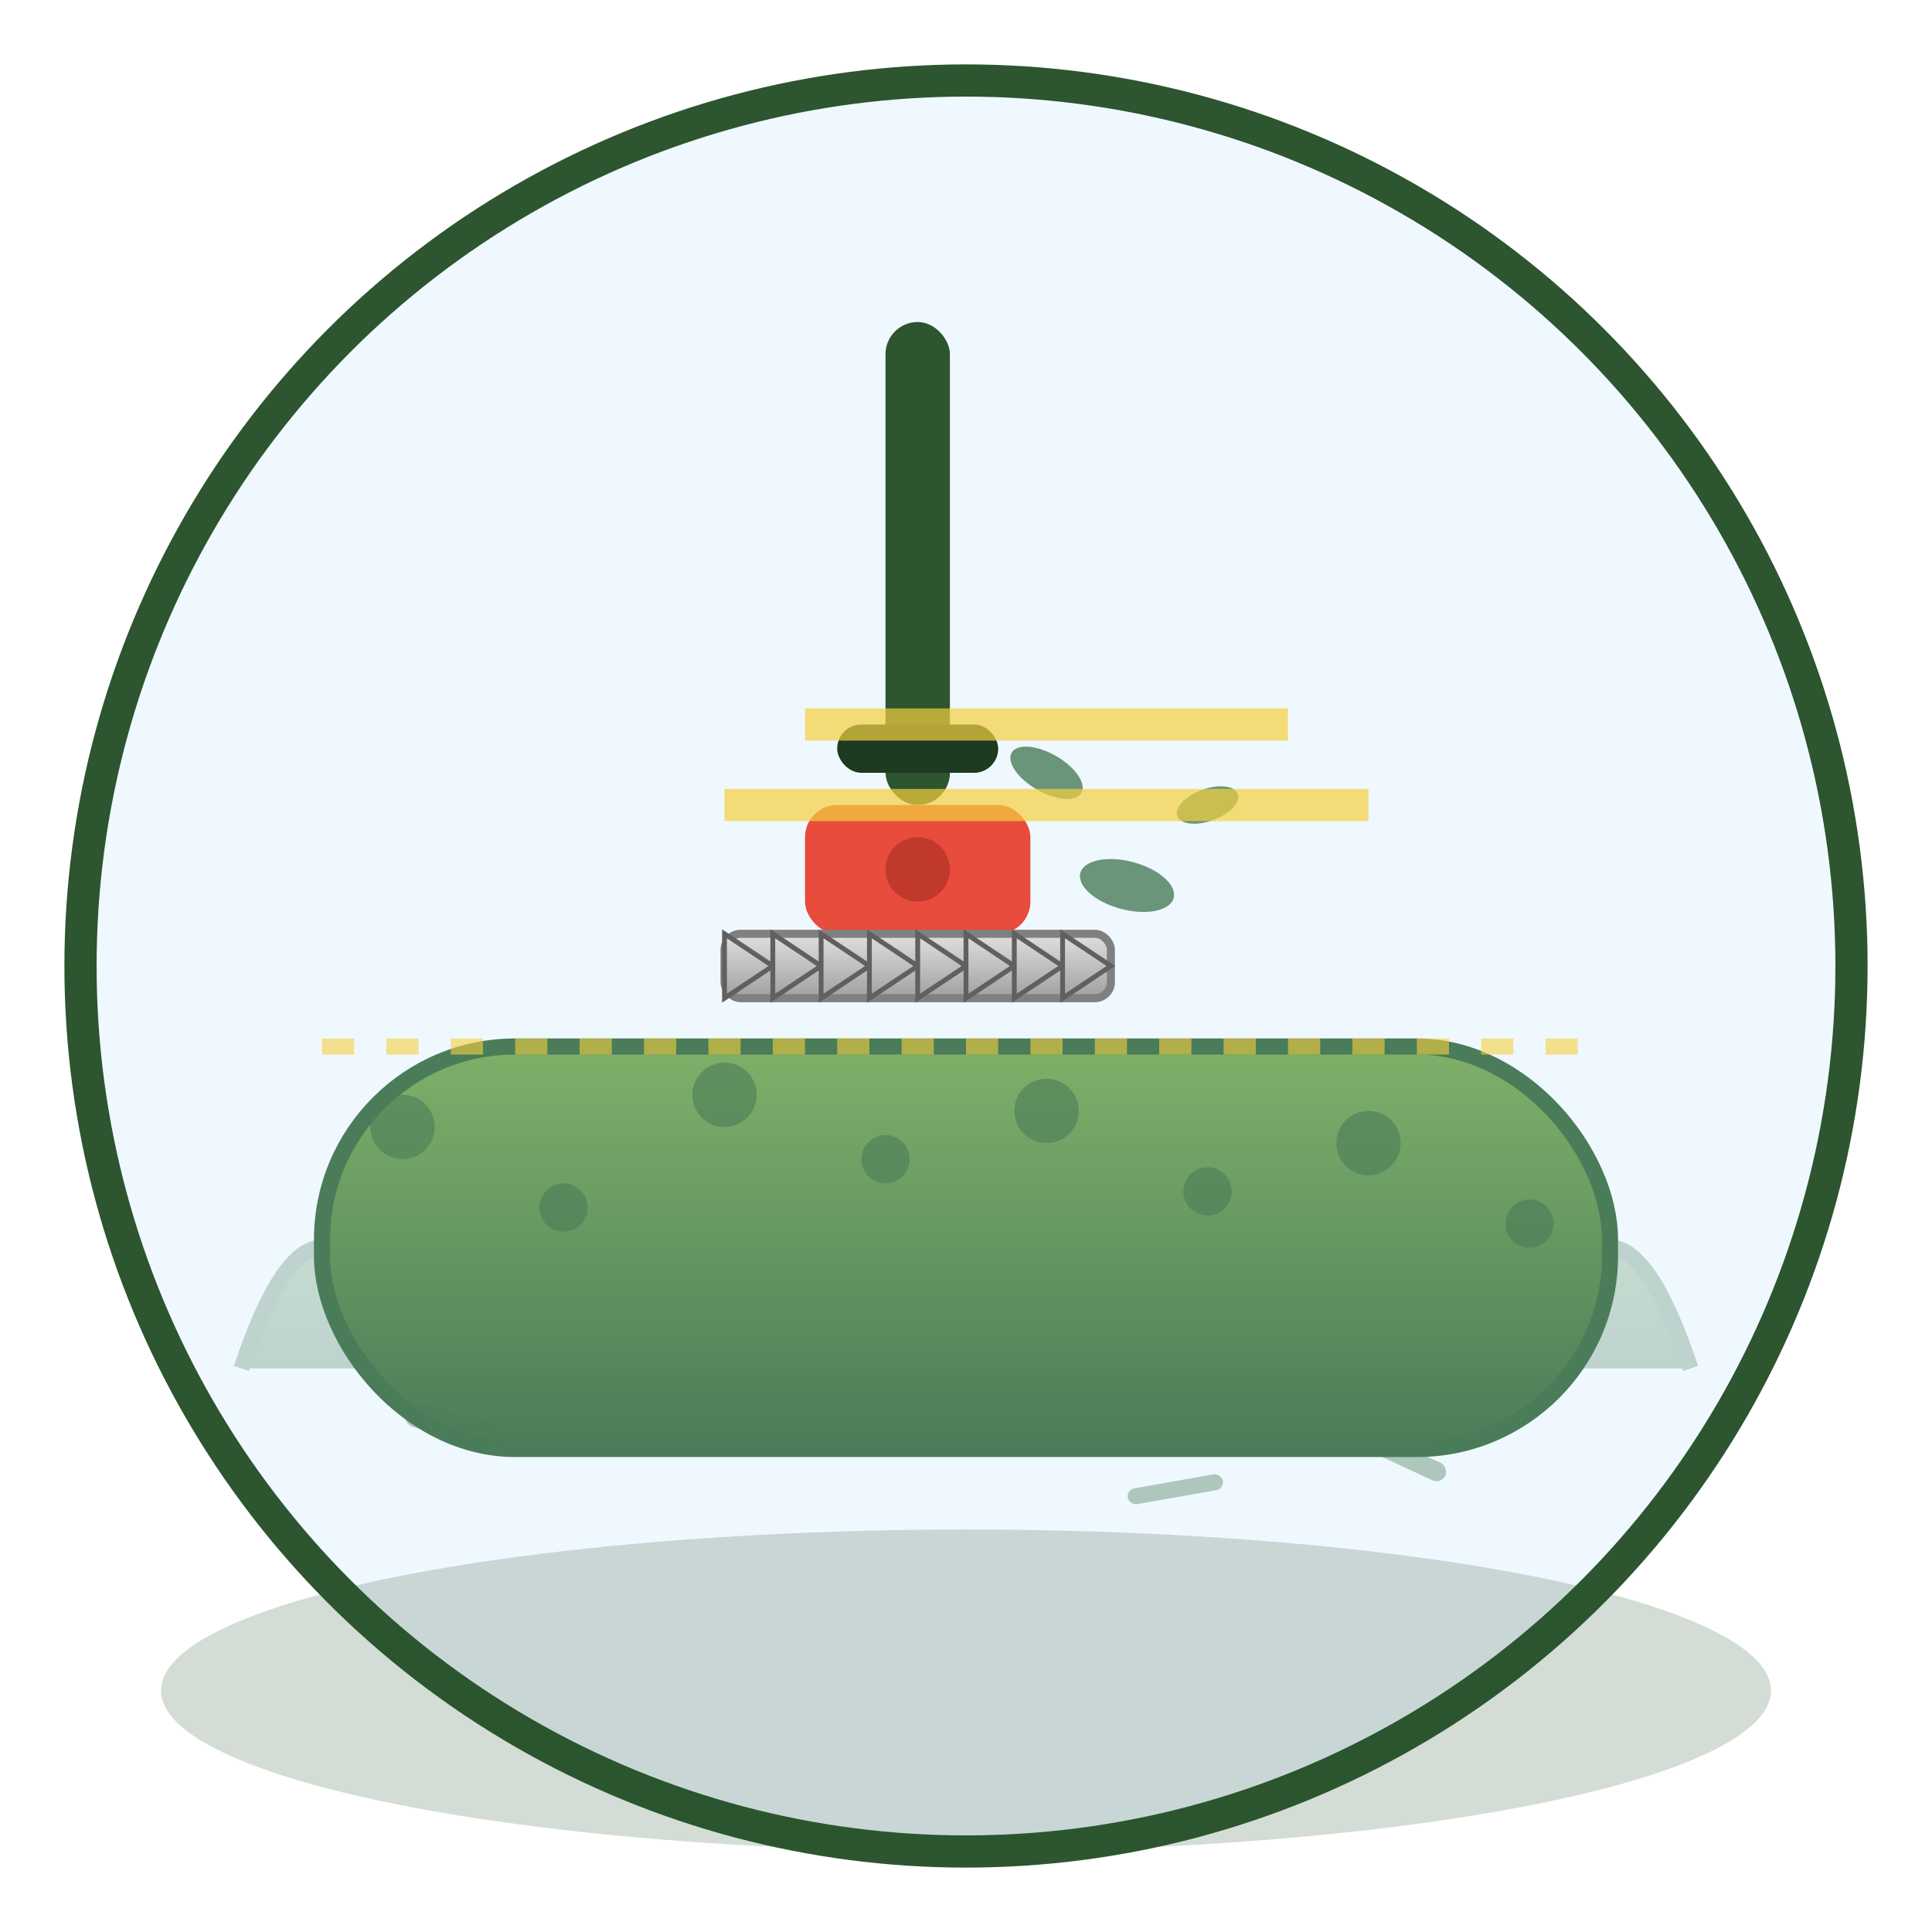 <svg width="120" height="120" viewBox="0 0 120 120" xmlns="http://www.w3.org/2000/svg">
  <defs>
    <linearGradient id="hedgeGradient" x1="0%" y1="0%" x2="0%" y2="100%">
      <stop offset="0%" style="stop-color:#7fb069;stop-opacity:1" />
      <stop offset="100%" style="stop-color:#4a7c59;stop-opacity:1" />
    </linearGradient>
    <linearGradient id="toolGradient" x1="0%" y1="0%" x2="0%" y2="100%">
      <stop offset="0%" style="stop-color:#e0e0e0;stop-opacity:1" />
      <stop offset="100%" style="stop-color:#a0a0a0;stop-opacity:1" />
    </linearGradient>
  </defs>
  
  <!-- Background circle -->
  <circle cx="60" cy="60" r="55" fill="#f0f8ff" stroke="#2c5530" stroke-width="2"/>
  
  <!-- Ground -->
  <ellipse cx="60" cy="105" rx="50" ry="10" fill="#2c5530" opacity="0.2"/>
  
  <!-- Hedge before trimming (background) -->
  <g opacity="0.3">
    <path d="M15 85 Q20 70 25 85 Q30 70 35 85 Q40 70 45 85 Q50 75 55 85 Q60 70 65 85 Q70 75 75 85 Q80 70 85 85 Q90 75 95 85 Q100 70 105 85" 
          fill="url(#hedgeGradient)" stroke="#4a7c59" stroke-width="1"/>
  </g>
  
  <!-- Main hedge (trimmed) -->
  <rect x="20" y="65" width="80" height="25" rx="12" fill="url(#hedgeGradient)" stroke="#4a7c59" stroke-width="1"/>
  
  <!-- Hedge texture/leaves -->
  <g fill="#4a7c59" opacity="0.6">
    <circle cx="25" cy="70" r="2"/>
    <circle cx="35" cy="75" r="1.5"/>
    <circle cx="45" cy="68" r="2"/>
    <circle cx="55" cy="72" r="1.5"/>
    <circle cx="65" cy="69" r="2"/>
    <circle cx="75" cy="74" r="1.5"/>
    <circle cx="85" cy="71" r="2"/>
    <circle cx="95" cy="76" r="1.5"/>
  </g>
  
  <!-- Hedge trimmer -->
  <g transform="translate(40, 20)">
    <!-- Handle -->
    <rect x="15" y="0" width="4" height="30" rx="2" fill="#2c5530"/>
    <rect x="12" y="25" width="10" height="3" rx="1.5" fill="#1e3a21"/>
    
    <!-- Motor housing -->
    <rect x="10" y="30" width="14" height="8" rx="2" fill="#e74c3c"/>
    <circle cx="17" cy="34" r="2" fill="#c0392b"/>
    
    <!-- Cutting bar -->
    <rect x="5" y="38" width="24" height="4" rx="1" fill="url(#toolGradient)" stroke="#808080" stroke-width="0.5"/>
    
    <!-- Cutting teeth -->
    <g fill="url(#toolGradient)" stroke="#606060" stroke-width="0.3">
      <polygon points="5,38 8,40 5,42"/>
      <polygon points="8,38 11,40 8,42"/>
      <polygon points="11,38 14,40 11,42"/>
      <polygon points="14,38 17,40 14,42"/>
      <polygon points="17,38 20,40 17,42"/>
      <polygon points="20,38 23,40 20,42"/>
      <polygon points="23,38 26,40 23,42"/>
      <polygon points="26,38 29,40 26,42"/>
    </g>
  </g>
  
  <!-- Trimmed leaves falling -->
  <g>
    <g fill="#4a7c59" opacity="0.8">
      <ellipse cx="70" cy="55" rx="3" ry="1.5" transform="rotate(15 70 55)">
        <animateTransform attributeName="transform" type="translate" values="0,-10;0,30" dur="3s" repeatCount="indefinite"/>
        <animate attributeName="opacity" values="1;0" dur="3s" repeatCount="indefinite"/>
      </ellipse>
      <ellipse cx="75" cy="50" rx="2" ry="1" transform="rotate(-20 75 50)">
        <animateTransform attributeName="transform" type="translate" values="0,-15;5,35" dur="3.5s" repeatCount="indefinite"/>
        <animate attributeName="opacity" values="1;0" dur="3.5s" repeatCount="indefinite"/>
      </ellipse>
      <ellipse cx="65" cy="48" rx="2.5" ry="1.2" transform="rotate(30 65 48)">
        <animateTransform attributeName="transform" type="translate" values="0,-12;-3,32" dur="2.8s" repeatCount="indefinite"/>
        <animate attributeName="opacity" values="1;0" dur="2.8s" repeatCount="indefinite"/>
      </ellipse>
    </g>
  </g>
  
  <!-- Motion lines showing trimming action -->
  <g stroke="#f4d03f" stroke-width="2" fill="none" opacity="0.7">
    <path d="M50 45 L80 45">
      <animate attributeName="stroke-dasharray" values="0,30;15,15;30,0;0,30" dur="1.5s" repeatCount="indefinite"/>
    </path>
    <path d="M45 50 L85 50">
      <animate attributeName="stroke-dasharray" values="0,40;20,20;40,0;0,40" dur="1.8s" repeatCount="indefinite"/>
    </path>
  </g>
  
  <!-- Clean cut line indicator -->
  <line x1="20" y1="65" x2="100" y2="65" stroke="#f4d03f" stroke-width="1" stroke-dasharray="2,2" opacity="0.6">
    <animate attributeName="opacity" values="0.6;1;0.6" dur="2s" repeatCount="indefinite"/>
  </line>
  
  <!-- Small branch pieces on ground -->
  <g fill="#4a7c59" opacity="0.4">
    <rect x="25" y="88" width="8" height="1.5" rx="0.75" transform="rotate(15 29 88.75)"/>
    <rect x="70" y="92" width="6" height="1" rx="0.5" transform="rotate(-10 73 92.5)"/>
    <rect x="85" y="90" width="5" height="1.2" rx="0.6" transform="rotate(25 87.5 90.6)"/>
  </g>
</svg>
